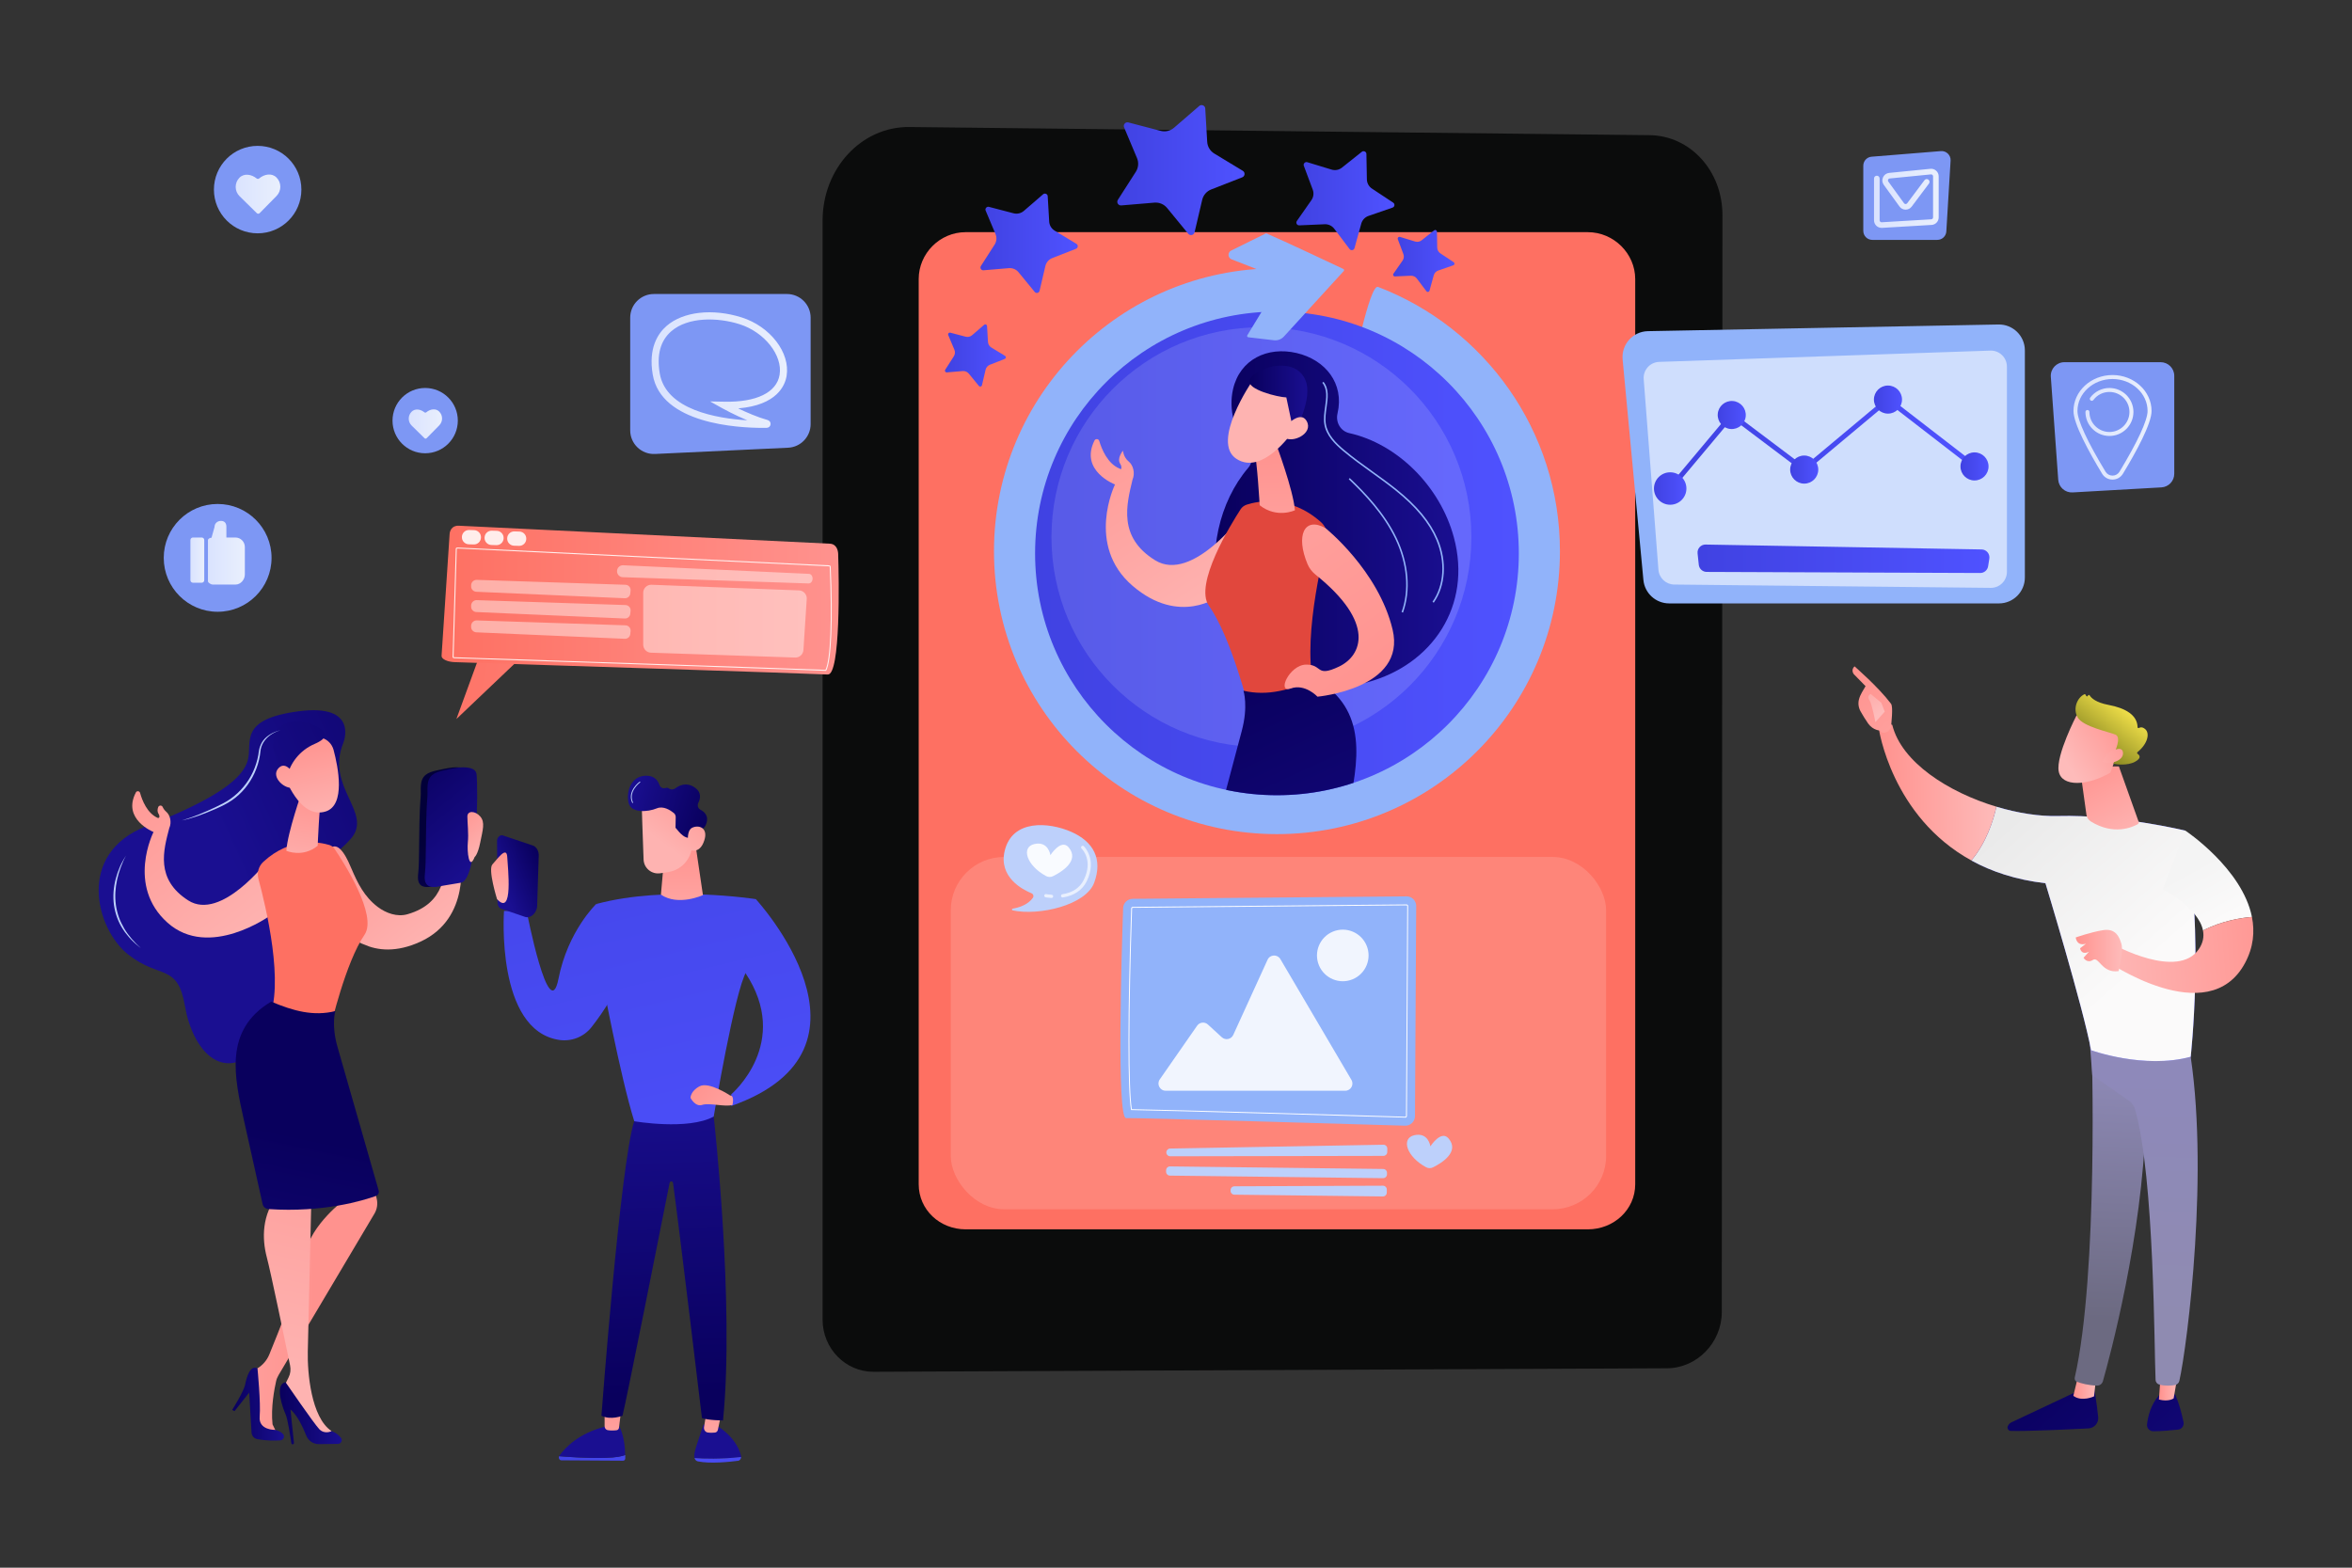 <?xml version="1.0" encoding="UTF-8"?>
<svg xmlns="http://www.w3.org/2000/svg" xmlns:xlink="http://www.w3.org/1999/xlink" id="ai" viewBox="0 0 2250 1500">
  <rect x="0" y="0" width="2250" height="1500" fill="#333333" stroke="none"/>
  <defs>
    <style>.er{fill:url(#au);}.er,.es{opacity:.15;}.et{fill:url(#cq);}.eu{fill:url(#cu);}.ev{fill:url(#as);}.ew{fill:url(#bn);}.ex{fill:url(#am);}.ey{fill:url(#dg);}.ez{fill:url(#cm);}.fa{fill:url(#cy);}.fb{fill:url(#cr);}.fc{fill:url(#cj);}.fd{fill:url(#ct);}.fe{fill:url(#bq);}.ff{fill:url(#bc);}.fg{fill:url(#bx);}.fh{fill:url(#ao);}.fi{fill:url(#ak);}.fj{fill:url(#dh);}.fk{fill:url(#bk);}.fl{fill:url(#bl);}.fm{fill:url(#ay);}.fn{fill:url(#aj);}.fo{fill:url(#cx);}.fp,.fq,.fr,.es,.fs{fill:#fff;}.ft{fill:url(#cn);}.fu{fill:url(#dq);}.fv{fill:url(#ar);}.fw{fill:url(#bh);}.fx{clip-path:url(#av);}.fy{fill:url(#an);}.fz{fill:none;}.ga{fill:url(#ch);}.gb{fill:url(#cl);}.gc{fill:url(#db);}.gd{fill:url(#bb);}.ge{fill:url(#ax);}.gf{fill:url(#de);}.gg{fill:url(#ap);}.gh{fill:url(#dl);}.gi{fill:url(#dn);}.gj{fill:url(#dd);}.gk{fill:url(#du);}.gl{fill:url(#bj);}.gm{fill:url(#da);}.fq{opacity:.87;}.gn{fill:url(#dc);}.go{fill:url(#bt);}.gp{fill:url(#by);}.gq{fill:url(#bg);}.gr{fill:url(#aq);}.gs{fill:url(#bw);}.gt{fill:url(#ci);}.gu{opacity:.91;}.gv{fill:url(#br);}.gw{fill:url(#aw);}.gx{fill:url(#dm);}.gy{fill:url(#dk);}.gz{fill:url(#az);}.ha{fill:url(#dj);}.hb{fill:url(#cd);}.hc{fill:url(#cf);}.fr{opacity:.56;}.hd{fill:url(#bm);}.he{fill:url(#bu);}.hf{fill:url(#be);}.hg{fill:url(#ba);}.hh{fill:url(#bf);}.hi{fill:url(#cc);}.hj{fill:#7d97f4;}.hk{fill:url(#cb);}.hl{fill:url(#al);}.hm{fill:#91b3fa;}.hn{fill:url(#at);}.ho{fill:url(#co);}.hp{fill:url(#cv);}.hq{fill:url(#bv);}.hr{fill:url(#cw);}.hs{fill:url(#cp);}.ht{fill:url(#bo);}.hu{fill:url(#df);}.hv{fill:url(#bp);}.hw{fill:#fe7062;}.hx{fill:#bdd0fb;}.hy{fill:url(#ca);}.hz{fill:url(#cz);}.ia{fill:url(#ds);}.ib{fill:url(#dt);}.ic{fill:url(#bd);}.fs{opacity:.67;}.id{fill:url(#dr);}.ie{fill:url(#dv);}.if{fill:url(#cs);}.ig{fill:url(#cg);}.ih{fill:url(#do);}.ii{opacity:.5;}.ij{fill:url(#dp);}.ik{fill:url(#bi);}.il{fill:url(#ck);}.im{fill:url(#ce);}.in{fill:url(#bz);}.io{fill:url(#di);}</style>
    <linearGradient id="aj" x1="1213.67" y1="-345.06" x2="1218.84" y2="1173.08" gradientUnits="userSpaceOnUse">
      <stop offset="0" stop-color="#0b0c0c"></stop>
      <stop offset="1" stop-color="#0b0c0c"></stop>
    </linearGradient>
    <linearGradient id="ak" x1="1983.56" y1="408.87" x2="2058.25" y2="408.87" gradientUnits="userSpaceOnUse">
      <stop offset="0" stop-color="#dae3fe"></stop>
      <stop offset="1" stop-color="#e9effd"></stop>
    </linearGradient>
    <linearGradient id="al" x1="1995.01" y1="394.18" x2="2040.93" y2="394.18" xlink:href="#ak"></linearGradient>
    <linearGradient id="am" x1="623.33" y1="354.11" x2="752.93" y2="354.11" xlink:href="#ak"></linearGradient>
    <linearGradient id="an" x1="1792.75" y1="189.76" x2="1854.6" y2="189.76" xlink:href="#ak"></linearGradient>
    <linearGradient id="ao" x1="1068.83" y1="162.74" x2="1190.59" y2="162.74" gradientUnits="userSpaceOnUse">
      <stop offset="0" stop-color="#4042e2"></stop>
      <stop offset="1" stop-color="#4f52ff"></stop>
    </linearGradient>
    <linearGradient id="ap" x1="937.93" y1="232.77" x2="1031.02" y2="232.77" xlink:href="#ao"></linearGradient>
    <linearGradient id="aq" x1="903.97" y1="340.11" x2="962.22" y2="340.11" xlink:href="#ao"></linearGradient>
    <linearGradient id="ar" x1="1240.12" y1="191.99" x2="1333.94" y2="191.99" xlink:href="#ao"></linearGradient>
    <linearGradient id="as" x1="1332.7" y1="249.7" x2="1391.41" y2="249.7" xlink:href="#ao"></linearGradient>
    <linearGradient id="at" x1="990.2" y1="529.5" x2="1452.96" y2="529.5" xlink:href="#ao"></linearGradient>
    <linearGradient id="au" x1="1005.88" y1="513.94" x2="1407.58" y2="513.94" xlink:href="#ak"></linearGradient>
    <clipPath id="av">
      <circle class="fz" cx="1221.58" cy="529.5" r="231.38"></circle>
    </clipPath>
    <linearGradient id="aw" x1="1162.19" y1="496.74" x2="1395.12" y2="496.74" gradientUnits="userSpaceOnUse">
      <stop offset="0" stop-color="#09005d"></stop>
      <stop offset="1" stop-color="#1a0f91"></stop>
    </linearGradient>
    <linearGradient id="ax" x1="-2395.3" y1="41.47" x2="-2553.86" y2="236.4" gradientTransform="translate(-1346.63 71.7) rotate(-173.92) scale(1 -1)" gradientUnits="userSpaceOnUse">
      <stop offset="0" stop-color="#ff928e"></stop>
      <stop offset="1" stop-color="#feb3b1"></stop>
    </linearGradient>
    <linearGradient id="ay" x1="-2696.63" y1="353.47" x2="-2900.39" y2="639.39" gradientTransform="translate(-1346.63 71.7) rotate(-173.92) scale(1 -1)" gradientUnits="userSpaceOnUse">
      <stop offset="0" stop-color="#e1473d"></stop>
      <stop offset="1" stop-color="#e9605a"></stop>
    </linearGradient>
    <linearGradient id="az" x1="1218.52" y1="423.98" x2="1222.83" y2="613.62" gradientTransform="matrix(1,0,0,1,0,0)" xlink:href="#ax"></linearGradient>
    <linearGradient id="ba" x1="-1586.14" y1="-3072.48" x2="-1681.82" y2="-3006.96" gradientTransform="translate(7795.15 1733.89) rotate(15.14)" xlink:href="#ax"></linearGradient>
    <linearGradient id="bb" x1="1195.2" y1="382.14" x2="1250.67" y2="382.14" xlink:href="#aw"></linearGradient>
    <linearGradient id="bc" x1="-1575.25" y1="-3056.57" x2="-1670.93" y2="-2991.05" gradientTransform="translate(7795.15 1733.89) rotate(15.14)" xlink:href="#ax"></linearGradient>
    <linearGradient id="bd" x1="-2581.51" y1="1253.21" x2="-2392.54" y2="919.64" gradientTransform="translate(-1242.89 -31.04) rotate(179.46) scale(1 -1)" gradientUnits="userSpaceOnUse">
      <stop offset="0" stop-color="#f9b776"></stop>
      <stop offset="1" stop-color="#f47960"></stop>
    </linearGradient>
    <linearGradient id="be" x1="-2540.32" y1="1135.28" x2="-2485.08" y2="1135.28" gradientTransform="translate(-1242.89 -31.04) rotate(179.46) scale(1 -1)" gradientUnits="userSpaceOnUse">
      <stop offset="0" stop-color="#2b3582"></stop>
      <stop offset="1" stop-color="#150e42"></stop>
    </linearGradient>
    <linearGradient id="bf" x1="-2367.36" y1="1006.44" x2="-2649.97" y2="1096.81" xlink:href="#bd"></linearGradient>
    <linearGradient id="bg" x1="-2489.1" y1="1145.25" x2="-2423.25" y2="1145.25" xlink:href="#be"></linearGradient>
    <linearGradient id="bh" x1="-2399.2" y1="702.4" x2="-2556.95" y2="1054.05" gradientTransform="translate(-1242.89 -31.04) rotate(179.46) scale(1 -1)" xlink:href="#aw"></linearGradient>
    <linearGradient id="bi" x1="-2718.86" y1="323.1" x2="-2405.39" y2="-35.46" xlink:href="#ax"></linearGradient>
    <linearGradient id="bj" x1="1623.92" y1="534.65" x2="1903.16" y2="534.65" xlink:href="#ao"></linearGradient>
    <linearGradient id="bk" x1="1595.93" y1="424.11" x2="1890.34" y2="424.11" xlink:href="#ao"></linearGradient>
    <linearGradient id="bl" x1="1582.23" y1="467.43" x2="1613.28" y2="467.43" xlink:href="#ao"></linearGradient>
    <linearGradient id="bm" x1="1643.23" y1="397.09" x2="1670.1" y2="397.09" gradientTransform="translate(1924.31 -1285.34) rotate(85.56)" xlink:href="#ao"></linearGradient>
    <linearGradient id="bn" x1="1712.54" y1="449.31" x2="1739.41" y2="449.31" xlink:href="#ao"></linearGradient>
    <linearGradient id="bo" x1="1792.66" y1="382.32" x2="1819.53" y2="382.32" xlink:href="#ao"></linearGradient>
    <linearGradient id="bp" x1="1875.45" y1="446.28" x2="1902.32" y2="446.28" xlink:href="#ao"></linearGradient>
    <linearGradient id="bq" x1="387.66" y1="644.81" x2="769.16" y2="721.86" gradientUnits="userSpaceOnUse">
      <stop offset="0" stop-color="#fe7062"></stop>
      <stop offset="1" stop-color="#ff928e"></stop>
    </linearGradient>
    <linearGradient id="br" x1="422.42" y1="574.2" x2="802.36" y2="574.2" xlink:href="#bq"></linearGradient>
    <linearGradient id="bt" x1="3368.93" y1="-4501.9" x2="3120.21" y2="-4767.49" gradientTransform="translate(5293.88 -3194) rotate(-180)" gradientUnits="userSpaceOnUse">
      <stop offset="0" stop-color="#09005d"></stop>
      <stop offset="1" stop-color="#1a0f91"></stop>
    </linearGradient>
    <linearGradient id="bu" x1="3288.44" y1="-4521.2" x2="3310.33" y2="-4521.41" gradientTransform="translate(5293.88 -3194) rotate(-180)" gradientUnits="userSpaceOnUse">
      <stop offset="0" stop-color="#febbba"></stop>
      <stop offset="1" stop-color="#ff928e"></stop>
    </linearGradient>
    <linearGradient id="bv" x1="3278.33" y1="-4456.33" x2="3259.03" y2="-4049.58" gradientTransform="translate(5293.88 -3194) rotate(-180)" gradientUnits="userSpaceOnUse">
      <stop offset="0" stop-color="#6c6a81"></stop>
      <stop offset="1" stop-color="#a59fdb"></stop>
    </linearGradient>
    <linearGradient id="bw" x1="3314.12" y1="-4450.57" x2="3065.39" y2="-4716.17" xlink:href="#bt"></linearGradient>
    <linearGradient id="bx" x1="3209.61" y1="-4519.33" x2="3228.5" y2="-4519.51" xlink:href="#bu"></linearGradient>
    <linearGradient id="by" x1="3249.91" y1="-4455.4" x2="3236.6" y2="-4042.02" gradientTransform="translate(5293.88 -3194) rotate(-180)" gradientUnits="userSpaceOnUse">
      <stop offset="0" stop-color="#8f8bb1"></stop>
      <stop offset="1" stop-color="#8d87c1"></stop>
    </linearGradient>
    <linearGradient id="bz" x1="3265.67" y1="-3967.05" x2="3395.09" y2="-4465.52" gradientTransform="translate(5293.88 -3194) rotate(-180)" gradientUnits="userSpaceOnUse">
      <stop offset="0" stop-color="#4f52ff"></stop>
      <stop offset="1" stop-color="#4042e2"></stop>
    </linearGradient>
    <linearGradient id="ca" x1="3232.92" y1="-4111.26" x2="3358.54" y2="-3969.51" gradientTransform="translate(5293.88 -3194) rotate(-180)" gradientUnits="userSpaceOnUse">
      <stop offset="0" stop-color="#fbfafa"></stop>
      <stop offset="1" stop-color="#eaeaea"></stop>
    </linearGradient>
    <linearGradient id="cb" x1="3383.88" y1="-3951.48" x2="3495.67" y2="-3952.53" xlink:href="#bu"></linearGradient>
    <linearGradient id="cc" x1="3392.93" y1="-3995.87" x2="3526.93" y2="-3840.64" xlink:href="#bu"></linearGradient>
    <linearGradient id="cd" x1="3496.25" y1="-3876.8" x2="3527.98" y2="-3828.98" xlink:href="#bu"></linearGradient>
    <linearGradient id="ce" x1="3170.27" y1="-4076.13" x2="3198.21" y2="-4025.09" gradientTransform="translate(5293.88 -3194) rotate(-180)" gradientUnits="userSpaceOnUse">
      <stop offset="0" stop-color="#fbfafa"></stop>
      <stop offset="1" stop-color="#f4f4f4"></stop>
    </linearGradient>
    <linearGradient id="cf" x1="3295.72" y1="-4118" x2="3103" y2="-4102.7" xlink:href="#bu"></linearGradient>
    <linearGradient id="cg" x1="3250.48" y1="-4011.08" x2="3297.49" y2="-3922.66" xlink:href="#bu"></linearGradient>
    <linearGradient id="ch" x1="3317.69" y1="-3922.4" x2="3256.57" y2="-3884.3" xlink:href="#bu"></linearGradient>
    <linearGradient id="ci" x1="3258.88" y1="-3868.74" x2="3309" y2="-3933.34" gradientTransform="translate(5293.88 -3194) rotate(-180)" gradientUnits="userSpaceOnUse">
      <stop offset="0" stop-color="#f8e64c"></stop>
      <stop offset=".77" stop-color="#74761a"></stop>
    </linearGradient>
    <linearGradient id="cj" x1="3301.41" y1="-3936.23" x2="3246.41" y2="-3901.95" xlink:href="#bu"></linearGradient>
    <linearGradient id="ck" x1="3263.95" y1="-4103.57" x2="3308.17" y2="-4103.57" xlink:href="#bu"></linearGradient>
    <linearGradient id="cl" x1="516.41" y1="-3920.69" x2="235.09" y2="-4049.08" gradientTransform="translate(0 -3194) scale(1 -1)" gradientUnits="userSpaceOnUse">
      <stop offset="0" stop-color="#09005d"></stop>
      <stop offset="1" stop-color="#1a0f91"></stop>
    </linearGradient>
    <linearGradient id="cm" x1="320.8" y1="-3955.16" x2="425.93" y2="-4084.41" gradientTransform="translate(0 -3194) scale(1 -1)" gradientUnits="userSpaceOnUse">
      <stop offset="0" stop-color="#ff928e"></stop>
      <stop offset="1" stop-color="#feb3b1"></stop>
    </linearGradient>
    <linearGradient id="cn" x1="99.02" y1="-3913.48" x2="242.84" y2="-4090.29" xlink:href="#cm"></linearGradient>
    <linearGradient id="co" x1="346.73" y1="-4486.35" x2="396.91" y2="-4913.74" gradientTransform="translate(0 -3194) scale(1 -1)" gradientUnits="userSpaceOnUse">
      <stop offset="0" stop-color="#fe7062"></stop>
      <stop offset="1" stop-color="#ff928e"></stop>
    </linearGradient>
    <linearGradient id="cp" x1="297.9" y1="-3949.03" x2="284.81" y2="-4030.46" xlink:href="#cm"></linearGradient>
    <linearGradient id="cq" x1="289.88" y1="-3900.34" x2="308.06" y2="-3975.23" xlink:href="#cm"></linearGradient>
    <linearGradient id="cr" x1="460.75" y1="-3825.33" x2="181.39" y2="-3957.93" xlink:href="#cl"></linearGradient>
    <linearGradient id="cs" x1="266.34" y1="-3906.05" x2="284.52" y2="-3980.95" xlink:href="#cm"></linearGradient>
    <linearGradient id="ct" x1="301.05" y1="-4435.66" x2="133.81" y2="-4435.66" xlink:href="#cm"></linearGradient>
    <linearGradient id="cu" x1="222.07" y1="-4537.8" x2="271.38" y2="-4537.33" xlink:href="#cl"></linearGradient>
    <linearGradient id="cv" x1="351.48" y1="-4180.23" x2="275.13" y2="-4507.43" xlink:href="#cm"></linearGradient>
    <linearGradient id="cw" x1="267.9" y1="-4546.35" x2="326.69" y2="-4545.79" xlink:href="#cl"></linearGradient>
    <linearGradient id="cx" x1="291.48" y1="-4281.02" x2="212.65" y2="-4658.09" xlink:href="#cl"></linearGradient>
    <linearGradient id="cy" x1="424.44" y1="-3999.06" x2="420.5" y2="-4092.65" gradientTransform="translate(0 -3194) scale(1 -1)" gradientUnits="userSpaceOnUse">
      <stop offset="0" stop-color="#020039"></stop>
      <stop offset="1" stop-color="#090056"></stop>
    </linearGradient>
    <linearGradient id="cz" x1="381.89" y1="-3925.06" x2="463.55" y2="-4025.45" xlink:href="#cl"></linearGradient>
    <linearGradient id="da" x1="433.11" y1="-3970.36" x2="464.82" y2="-4009.36" xlink:href="#cm"></linearGradient>
    <linearGradient id="db" x1="470.76" y1="-3818.93" x2="629.2" y2="-4481.82" gradientTransform="translate(0 -3194) scale(1 -1)" gradientUnits="userSpaceOnUse">
      <stop offset="0" stop-color="#4042e2"></stop>
      <stop offset="1" stop-color="#4f52ff"></stop>
    </linearGradient>
    <linearGradient id="dc" x1="682.09" y1="-4723.61" x2="684.76" y2="-4643.41" xlink:href="#cl"></linearGradient>
    <linearGradient id="dd" x1="777.33" y1="-4518.36" x2="612.11" y2="-4648.09" xlink:href="#db"></linearGradient>
    <linearGradient id="de" x1="678.85" y1="-4520.36" x2="687.82" y2="-4598.62" xlink:href="#cm"></linearGradient>
    <linearGradient id="df" x1="526.64" y1="-4556.87" x2="686.41" y2="-4682.32" xlink:href="#db"></linearGradient>
    <linearGradient id="dg" x1="572.7" y1="-4773.19" x2="570.03" y2="-4693" xlink:href="#cl"></linearGradient>
    <linearGradient id="dh" x1="584.38" y1="-4530.37" x2="592.76" y2="-4603.59" xlink:href="#cm"></linearGradient>
    <linearGradient id="di" x1="636.13" y1="-4528.03" x2="626.07" y2="-4212.71" xlink:href="#cl"></linearGradient>
    <linearGradient id="dj" x1="576.67" y1="-3793.68" x2="735.1" y2="-4456.48" xlink:href="#db"></linearGradient>
    <linearGradient id="dk" x1="652.79" y1="-4000.96" x2="651.85" y2="-4106.84" xlink:href="#cm"></linearGradient>
    <linearGradient id="dl" x1="636.04" y1="-3779.49" x2="794.47" y2="-4442.29" xlink:href="#db"></linearGradient>
    <linearGradient id="dm" x1="662.73" y1="-4229.38" x2="734.3" y2="-4290.51" xlink:href="#cm"></linearGradient>
    <linearGradient id="dn" x1="673.78" y1="-3938.7" x2="629.76" y2="-3997.71" xlink:href="#cm"></linearGradient>
    <linearGradient id="do" x1="677.58" y1="-3976.08" x2="600.72" y2="-3952.83" xlink:href="#cl"></linearGradient>
    <linearGradient id="dp" x1="695.87" y1="-3955.17" x2="651.82" y2="-4014.21" xlink:href="#cm"></linearGradient>
    <linearGradient id="dq" x1="518.5" y1="-4021.49" x2="479.04" y2="-4038.16" xlink:href="#cl"></linearGradient>
    <linearGradient id="dr" x1="476.93" y1="-4010.09" x2="479.88" y2="-4058.12" xlink:href="#cm"></linearGradient>
    <linearGradient id="ds" x1="182.15" y1="-3729.93" x2="195.39" y2="-3729.93" gradientTransform="translate(0 -3194) scale(1 -1)" gradientUnits="userSpaceOnUse">
      <stop offset="0" stop-color="#dae3fe"></stop>
      <stop offset="1" stop-color="#e9effd"></stop>
    </linearGradient>
    <linearGradient id="dt" x1="198.92" y1="-3722.87" x2="234.22" y2="-3722.87" xlink:href="#ds"></linearGradient>
    <linearGradient id="du" x1="225.45" y1="-3379.74" x2="268.16" y2="-3379.74" xlink:href="#ds"></linearGradient>
    <linearGradient id="dv" x1="391.02" y1="-3599.7" x2="422.91" y2="-3599.7" xlink:href="#ds"></linearGradient>
  </defs>
  <path class="fn" d="M870.01,121.53l707.94,7.8c39.13.43,69.83,34.2,69.8,76.62l-.63,1049.42c-.02,29.36-23.79,53.71-52.46,53.83l-758.99,3.35c-26.78.12-48.75-22.28-48.75-49.78V211.04c0-49.83,37.19-90.02,83.07-89.51Z"></path>
  <path class="hw" d="M1518.93,222.13h-595.08c-24.96,0-45,20.57-45,44.87v866.1c0,24.31,20.05,43.16,45,43.16h595.08c24.96,0,45.37-18.85,45.37-43.16V267.01c0-24.31-20.42-44.87-45.37-44.87Z"></path>
  <path class="hj" d="M2067.67,466.34l-84.96,4.82c-7.11.4-13.23-4.98-13.74-12.08l-7.09-98.56c-.54-7.55,5.44-13.97,13-13.97h92.05c7.2,0,13.04,5.84,13.04,13.04v93.74c0,6.91-5.4,12.62-12.3,13.02Z"></path>
  <path class="fi" d="M2020.9,458.89c-4.11,0-7.83-2.1-9.96-5.61-12.49-20.64-27.39-47.81-27.39-60.02,0-18.98,16.75-34.42,37.35-34.42s37.35,15.44,37.35,34.42c0,12.21-14.89,39.38-27.39,60.02-2.13,3.51-5.85,5.61-9.96,5.61ZM2020.9,362.65c-18.49,0-33.54,13.73-33.54,30.61,0,8.84,9.53,29.46,26.84,58.05,1.43,2.37,3.94,3.78,6.7,3.78s5.27-1.41,6.7-3.78c17.31-28.59,26.84-49.2,26.84-58.05,0-16.88-15.05-30.61-33.54-30.61Z"></path>
  <path class="hl" d="M2017.97,417.14c-12.66,0-22.96-10.3-22.96-22.96,0-1.05.85-1.9,1.9-1.9s1.9.85,1.9,1.9c0,10.56,8.59,19.15,19.15,19.15s19.15-8.59,19.15-19.15-8.59-19.15-19.15-19.15c-6.11,0-11.71,2.81-15.36,7.71-.63.84-1.82,1.02-2.66.39-.84-.63-1.02-1.82-.39-2.66,4.32-5.79,11.2-9.24,18.41-9.24,12.66,0,22.96,10.3,22.96,22.96s-10.3,22.96-22.96,22.96Z"></path>
  <path class="hj" d="M775.48,303.97v101.8c0,12.1-9.5,22.06-21.59,22.62l-127.31,5.98c-12.91.61-23.71-9.7-23.71-22.62v-107.79c0-12.51,10.14-22.65,22.65-22.65h127.31c12.51,0,22.65,10.14,22.65,22.65Z"></path>
  <path class="ex" d="M624.43,358.43c-4.3-25.22,4.82-39.24,13.23-46.56,15.83-13.77,44.05-16.96,71.92-8.12,27.3,8.67,46.55,33.76,42.91,55.94-1.44,8.8-8.92,28.02-46.35,31.07,7.85,3.77,18.5,8.43,28.28,11.17h0c1.83.52,2.98,2.26,2.74,4.14-.24,1.87-1.78,3.25-3.66,3.29-1.1.02-2.49.04-4.14.04-23.28,0-96.88-3.78-104.93-50.97ZM732.58,408.48h0,0ZM733.35,402.57h0,0ZM692.85,384.36c30.87.65,50.16-8.83,52.94-25.77,3.07-18.66-14.46-40.81-38.26-48.37-21.02-6.67-49.39-7.17-65.4,6.77-10.32,8.98-14.02,22.54-10.99,40.29,5.96,34.98,54.86,43.14,83.76,44.88-12.7-5.31-23.14-11.1-23.76-11.45l-11.86-6.61,13.58.25Z"></path>
  <path class="hj" d="M1853.33,229.53h-62.22c-4.76,0-8.62-3.86-8.62-8.62v-62.38c0-4.49,3.45-8.23,7.92-8.59l66.29-5.36c5.22-.42,9.61,3.87,9.3,9.1l-4.07,67.75c-.27,4.55-4.04,8.1-8.6,8.1Z"></path>
  <path class="fy" d="M1799.98,218.03c-1.83,0-3.62-.7-4.96-1.97-1.44-1.36-2.27-3.28-2.27-5.26v-40c0-1.48,1.2-2.68,2.68-2.68s2.68,1.2,2.68,2.68v40c0,.52.21,1,.59,1.36.38.36.87.51,1.39.5l47.4-2.82c.98-.06,1.75-.88,1.75-1.86v-39.27c0-.72-.38-1.17-.61-1.38-.23-.21-.73-.54-1.44-.47l-39.43,3.91c-.97.1-1.38.79-1.52,1.09-.13.3-.38,1.07.19,1.86l15.04,20.75c.35.48.9.77,1.49.77h.02c.59,0,1.13-.27,1.49-.75l16.56-22.07c.89-1.19,2.57-1.43,3.76-.54,1.18.89,1.42,2.57.53,3.76l-16.56,22.07c-1.39,1.86-3.52,2.88-5.84,2.89-2.32-.02-4.43-1.11-5.79-2.99l-15.04-20.75c-1.54-2.12-1.81-4.81-.74-7.2,1.07-2.39,3.27-3.97,5.88-4.23l39.43-3.91c2.03-.2,4.06.47,5.57,1.84,1.51,1.37,2.38,3.32,2.38,5.36v39.27c0,3.82-2.99,6.99-6.8,7.22l-47.4,2.82c-.14,0-.28.01-.43.01Z"></path>
  <path class="fh" d="M1077.79,117.12c.54-.12,1.1-.11,1.68.04l30.8,8.05c2.22.58,4.56.61,6.79.09,2.23-.52,4.32-1.58,6.06-3.08l24.09-20.81c.45-.39.96-.66,1.49-.78.99-.23,2.08.01,2.93.65.58.43,1.28,1.23,1.36,2.58l1.86,31.78c.27,4.66,2.82,8.88,6.81,11.3l27.23,16.48c1.68,1.02,1.73,2.64,1.67,3.29-.06.65-.38,2.24-2.21,2.96l-29.65,11.59c-4.35,1.7-7.58,5.43-8.64,9.97l-7.26,30.99c-.45,1.91-1.98,2.46-2.61,2.61-.64.15-2.25.33-3.5-1.19l-20.18-24.62c-2.96-3.61-7.5-5.53-12.15-5.14l-31.72,2.67c-1.96.16-2.95-1.12-3.29-1.68-.34-.56-1.01-2.04.05-3.69l17.17-26.8c2.52-3.93,2.94-8.84,1.13-13.15l-12.34-29.34c-.52-1.25-.24-2.27.08-2.91.48-.94,1.36-1.64,2.34-1.87Z"></path>
  <path class="gg" d="M944.78,197.89c.41-.1.84-.08,1.29.03l23.55,6.16c1.69.44,3.49.47,5.19.07s3.31-1.21,4.63-2.35l18.42-15.91c.35-.3.73-.5,1.14-.6.75-.18,1.59,0,2.24.49.44.33.98.94,1.04,1.97l1.42,24.29c.21,3.56,2.16,6.79,5.21,8.64l20.82,12.6c1.28.78,1.32,2.02,1.28,2.52-.04.5-.29,1.72-1.69,2.26l-22.67,8.86c-3.32,1.3-5.79,4.15-6.61,7.62l-5.55,23.69c-.34,1.46-1.51,1.88-2,2-.49.11-1.72.25-2.67-.91l-15.43-18.82c-2.26-2.76-5.74-4.23-9.29-3.93l-24.25,2.04c-1.5.13-2.26-.86-2.52-1.28-.26-.43-.77-1.56.04-2.82l13.13-20.49c1.92-3,2.25-6.76.86-10.05l-9.44-22.43c-.4-.95-.19-1.74.06-2.23.37-.72,1.04-1.26,1.79-1.43Z"></path>
  <path class="gr" d="M908.26,318.29c.26-.06.53-.05.81.02l14.73,3.85c1.06.28,2.18.29,3.25.04,1.07-.25,2.07-.76,2.9-1.47l11.53-9.95c.22-.19.46-.31.71-.37.47-.11,1,0,1.4.31.28.21.61.59.65,1.23l.89,15.2c.13,2.23,1.35,4.25,3.26,5.41l13.03,7.89c.8.49.83,1.26.8,1.58-.03.31-.18,1.07-1.06,1.42l-14.18,5.54c-2.08.81-3.62,2.6-4.13,4.77l-3.47,14.83c-.21.91-.95,1.18-1.25,1.25-.3.07-1.08.16-1.67-.57l-9.66-11.78c-1.42-1.73-3.59-2.65-5.81-2.46l-15.18,1.28c-.94.08-1.41-.54-1.57-.8-.16-.27-.48-.98.02-1.77l8.22-12.82c1.2-1.88,1.41-4.23.54-6.29l-5.91-14.04c-.25-.6-.12-1.09.04-1.39.23-.45.65-.79,1.12-.9Z"></path>
  <path class="fv" d="M1303.96,144.68c-.41.08-.8.26-1.16.55l-19.04,15.16c-1.37,1.09-3,1.84-4.72,2.17-1.72.33-3.51.23-5.19-.28l-23.28-7.09c-.44-.13-.87-.16-1.28-.08-.76.14-1.45.65-1.85,1.36-.27.48-.51,1.25-.15,2.22l8.53,22.79c1.25,3.34.78,7.08-1.26,10.01l-13.94,19.95c-.86,1.23-.39,2.38-.15,2.82.24.44.96,1.45,2.46,1.38l24.31-1.07c3.56-.16,6.98,1.45,9.13,4.3l14.67,19.42c.9,1.2,2.14,1.11,2.64,1.02.49-.09,1.68-.47,2.08-1.91l6.49-23.45c.95-3.44,3.53-6.19,6.91-7.35l23-7.95c1.42-.49,1.72-1.7,1.78-2.19.06-.5.07-1.74-1.18-2.57l-20.3-13.42c-2.98-1.97-4.79-5.27-4.86-8.84l-.45-24.33c-.02-1.03-.53-1.66-.96-2.01-.63-.51-1.46-.73-2.22-.58Z"></path>
  <path class="ev" d="M1372.65,220.09c-.26.05-.5.16-.73.34l-11.91,9.49c-.86.68-1.88,1.15-2.95,1.36-1.08.21-2.2.14-3.25-.17l-14.57-4.44c-.28-.08-.55-.1-.8-.05-.48.09-.91.41-1.16.85-.17.3-.32.78-.1,1.39l5.34,14.26c.78,2.09.49,4.43-.79,6.26l-8.72,12.48c-.54.77-.25,1.49-.09,1.76.15.27.6.91,1.54.87l15.21-.67c2.23-.1,4.37.91,5.71,2.69l9.18,12.15c.57.75,1.34.69,1.65.64.31-.06,1.05-.29,1.3-1.2l4.06-14.68c.6-2.15,2.21-3.87,4.32-4.6l14.39-4.97c.89-.31,1.07-1.06,1.11-1.37.04-.31.05-1.09-.74-1.61l-12.7-8.4c-1.86-1.23-3-3.3-3.04-5.53l-.28-15.23c-.01-.65-.33-1.04-.6-1.26-.39-.32-.91-.46-1.39-.37Z"></path>
  <path class="hm" d="M1293.29,357.14h-50.72v-99.63c-6.93-.53-13.93-.8-20.99-.8-149.5,0-270.7,121.2-270.7,270.7s121.2,270.7,270.7,270.7,270.7-121.2,270.7-270.7c0-115.44-72.27-213.99-174.02-252.9-8.14-3.11-24.96,82.64-24.96,82.64Z"></path>
  <circle class="hn" cx="1221.58" cy="529.5" r="231.38"></circle>
  <circle class="er" cx="1206.73" cy="513.94" r="200.85"></circle>
  <path class="hm" d="M1211.75,223.45c16.25,6.93,64.17,29.57,73.35,33.91.76.36.95,1.35.39,1.97l-57.29,62.7c-2.41,2.63-5.93,3.95-9.47,3.54l-24.6-2.87c-.91-.11-1.4-1.11-.92-1.89l32.12-52.71c.41-.66.11-1.53-.61-1.82l-46.54-18.14c-3.73-1.46-3.96-6.65-.37-8.43l32.91-16.24c.33-.16.71-.17,1.04-.03Z"></path>
  <g class="fx">
    <path class="gw" d="M1390.79,514.04c-13.27-49.1-54.29-89.43-99.99-99.62-8.4-1.87-13.26-10.43-11.29-18.8.01-.06.03-.12.04-.17,6.62-28.55-11.68-51.3-39.28-57.7-27.6-6.4-54.05,5.97-60.67,34.52-4.47,19.27,1.26,40.95,13.93,54.98,5.22,5.78,5.64,14.42.58,20.35-27.85,32.63-39.18,82.43-27.14,126.97,17.74,65.61,79.43,94.92,141.24,78.21,61.81-16.71,100.32-73.12,82.58-138.73Z"></path>
    <path class="ge" d="M1047.02,421.5c1-1.99,3.92-1.74,4.56.4,2.36,7.9,7.96,21.66,19.26,26.37.57.24,1.11.48,1.63.72.48-1.53.45-3.3-.8-5.14-3.58-5.26,2.57-12.65,2.57-12.65,0,0,.54,6.4,5.48,10.34,4.26,3.39,6.42,11.09,3.67,17.48-5.62,23.67-14.11,55,21.69,77.09,35.8,22.09,84.38-44.57,84.38-44.57l-23.25,78.85s-37.63,28.88-82.77-9.88c-45.14-38.76-16.8-96.95-16.8-96.95,0,0-34.12-13.02-19.62-42.07Z"></path>
    <path class="fm" d="M1192.6,482.87c10.52-3.37,41.22-9.81,71.04,16.68,5.06,4.49,7.22,11.42,5.57,17.99-7.32,29.13-26.48,115.14-7.57,151.84,0,0-31.42,35.98-66.97,8.13,0,0-17-68.16-38.14-97.83-14.6-20.48,21.18-78.34,30.24-92.33,1.37-2.12,3.42-3.7,5.83-4.47Z"></path>
    <path class="gz" d="M1220.73,424.75s16.49,43.97,18.03,63.48c0,0-17.15,8.19-33.7-4.78,0,0-2.54-44.18-5.17-52.05l20.83-6.65Z"></path>
    <path class="hg" d="M1197.86,364.8s-39.85,58.06-15.07,74.23c24.78,16.18,53.15-25.08,53.15-25.08,0,0,8.91-31.53-1.23-41.98-10.13-10.45-36.86-7.17-36.86-7.17Z"></path>
    <path class="gd" d="M1216.54,350.75s-18.72,4.81-21.19,13.37c-2.47,8.56,26.98,15.89,35.19,16.13l7.26,34.21s18.95-32.67,10.85-51.17c-8.1-18.51-32.11-12.53-32.11-12.53Z"></path>
    <path class="ff" d="M1227.93,409.89s15.58-18.75,22.15-6.84c6.56,11.91-13.94,21.33-21.21,15.56l-.94-8.72Z"></path>
    <path class="ic" d="M1156.52,822.02c.18,3.11-4.81,27.86-7.53,41.07-1.1,5.31-.16,10.83,2.62,15.49l106.12,171.16c1.28,2.07,2.23,4.32,2.83,6.68,2.04,8.09,6.32,27.92,4.62,46.07l-5.11,11.15,22.91-5.66,3.84-61.89-6.59-3.85c-5.69-3.32-10.17-8.37-12.79-14.42-9.73-22.41-33.91-79.48-40.39-107.39-7.37-31.72-43.22-56.92-43.22-56.92l5.94-14.81-33.24-26.68Z"></path>
    <path class="hf" d="M1308.15,1086.24s-12.8-19.47-14.4-27.11c-1.61-7.64-5.93-21.11-13.52-16.88,0,0-2.91,37.32-1.39,51.85,1.52,14.53-16.19,14.4-16.19,14.4,0,0-4.86.78-8.37,4.42-2.42,2.51-.58,6.76,2.91,6.92,5.8.26,15,.19,24.63-1.86,3.36-.72,5.81-3.64,5.95-7.07l1.74-42.92,16.05,19.5,2.59-1.23Z"></path>
    <path class="hh" d="M1218.48,848.43s6.55,154.77,7.46,176.75c.91,21.98-2.14,70.79-23.91,85.77l9.73,6.92s11.8-10.42,23.14-30.25c12.74-22.28,16.64-26.38,16.64-26.38l-4.53-8.86c-1.99-3.88-2.63-8.3-1.83-12.58,4.32-23.15,18.77-100.14,22.79-116.73,4.75-19.59,4.62-45.63-13.59-67.09-18.21-21.46-35.89-7.56-35.89-7.56Z"></path>
    <path class="gq" d="M1244.05,1124.25c.68,0,1.26-.51,1.34-1.19.64-5.18,3.3-25.93,5.7-31.33,2.75-6.19,11.61-32.2-.65-34.16,0,0-29.54,44.96-35.26,51.05-5.72,6.09-13.15,2.34-13.15,2.34,0,0-5.65,1.79-9.83,7.34-1.99,2.64-.02,6.43,3.29,6.4l20.46-.19c5.94-.06,11.22-3.77,13.32-9.32,3.43-9.06,9.37-22.38,16.47-28.37l-3.07,35.95c-.07.8.57,1.49,1.37,1.48h0Z"></path>
    <path class="fw" d="M1189.52,660.91s4.89,14.61-1.74,38.95l-41.04,154.28c-.64,2.42.7,4.92,3.08,5.73,13.23,4.47,56.69,16.99,115.6,11.81,2.97-.26,5.42-2.41,6.01-5.33,3.56-17.57,15.69-77.5,18.19-89.82,9.52-46.93,20.19-97.54-31.49-127.05-23.36,10.53-45.21,16.89-68.6,11.43Z"></path>
    <path class="ik" d="M1267.95,505.26s50.78,40.6,64.26,97.15c13.48,56.54-71.87,64.19-71.87,64.19,0,0-11.85-12.74-25.53-7.86-13.69,4.88-1.49-22.59,14.62-22.82,16.12-.23,8.89,12.65,31.5,1.89,22.02-10.48,35.16-41.85-22.4-87.94-3.34-2.67-6.02-6.11-7.68-10.05-11.53-27.5-3.14-45.83,17.1-34.56Z"></path>
    <path class="hm" d="M1371.57,576.66l-1.2-.84c11.06-15.7,12.49-38.37,3.71-59.16-6.97-16.51-19.45-31.61-39.26-47.51-7.38-5.93-15.21-11.55-22.78-16.99-9.11-6.55-18.54-13.32-27.28-20.68-7.86-6.62-16.13-14.84-17.86-25.59-.87-5.36-.06-11.07.73-16.59,1.22-8.64,2.38-16.8-2.68-23.05l1.14-.92c5.47,6.74,4.21,15.61,3,24.18-.77,5.41-1.56,11.01-.73,16.15,1.66,10.28,9.7,18.25,17.36,24.7,8.69,7.32,18.09,14.08,27.19,20.61,7.59,5.45,15.43,11.08,22.85,17.03,20.01,16.06,32.63,31.34,39.7,48.08,8.97,21.25,7.49,44.46-3.86,60.57Z"></path>
    <path class="hm" d="M1342.18,586.13l-1.38-.5c7.53-20.82,5.32-46.41-6.05-70.2-11.27-23.58-29.7-42.81-44.5-56.93l1.01-1.06c14.89,14.2,33.43,33.56,44.81,57.36,11.54,24.14,13.77,50.14,6.1,71.33Z"></path>
  </g>
  <rect class="es" x="909.54" y="819.97" width="626.92" height="337.07" rx="51.06" ry="51.06"></rect>
  <path class="hx" d="M1368.35,1096.82s-1.8-13.68-15.36-10.62c-12.85,2.9-7.67,20.41,11.25,30.65,2.05,1.11,4.52,1.15,6.61.11,7.83-3.87,25.96-14.72,14.87-27.7-7.16-8.38-17.36,7.56-17.36,7.56Z"></path>
  <path class="hm" d="M1083.54,860.01l261.95-2.35c5.14-.05,9.32,4.12,9.29,9.26l-1.15,201.01c-.03,5.17-4.3,9.3-9.47,9.15-47.36-1.41-257.63-7.64-266.92-7.25-9.17.38-4.19-161.09-2.82-200.93.17-4.93,4.19-8.84,9.12-8.88Z"></path>
  <path class="fp" d="M1344.44,1069.37h-.05c-37.65-1.13-227.21-6.75-262.01-7.24h-.36s-.06-.36-.06-.36c-3.28-18.51-3.22-94.12.17-192.61.03-.8.68-1.43,1.48-1.43l261.95-2.35c.53,0,.87.24,1.07.44.29.29.44.65.43,1.06l-1.15,201.01c0,.82-.67,1.48-1.47,1.48ZM1082.75,1061.27c35.72.52,224.14,6.12,261.66,7.24h.04c.32,0,.59-.28.59-.62l1.15-201.01c0-.18-.06-.32-.18-.45-.12-.12-.27-.18-.45-.18l-261.94,2.35c-.34,0-.61.27-.62.6-3.36,97.82-3.45,173.03-.24,192.08Z"></path>
  <path class="fq" d="M1115.15,1043.66h171.71c5.35,0,8.67-5.81,5.96-10.42l-67.98-115.57c-2.84-4.82-9.92-4.45-12.24.63l-32.82,71.92c-1.95,4.27-7.5,5.4-10.96,2.23l-13.28-12.17c-3.08-2.83-7.96-2.29-10.34,1.15l-35.72,51.36c-3.19,4.58.09,10.86,5.67,10.86Z"></path>
  <circle class="fq" cx="1284.54" cy="914.19" r="24.68" transform="translate(-252.06 561.16) rotate(-22.5)"></circle>
  <path class="hx" d="M1119.39,1098.95l203.98-3.65c2.09-.04,3.8,1.66,3.77,3.75l-.04,3.28c-.02,2.03-1.67,3.66-3.7,3.66l-203.94.37c-2.07,0-3.74-1.68-3.71-3.75h0c.02-2,1.64-3.63,3.64-3.66Z"></path>
  <path class="hx" d="M1115.54,1119.71l-.02,1.4c-.02,2.05,1.62,3.73,3.66,3.75l203.91,2.45c2.05.02,3.73-1.62,3.75-3.66l.02-1.4c.02-2.05-1.62-3.73-3.66-3.75l-203.91-2.45c-2.05-.02-3.73,1.62-3.75,3.66Z"></path>
  <path class="hx" d="M1177.21,1138.74v.61c-.03,2.05,1.61,3.73,3.66,3.75l142.02,1.7c2.05.02,3.73-1.62,3.75-3.66l.03-2.89c.02-2.07-1.65-3.76-3.72-3.75l-142.05.57c-2.02,0-3.67,1.64-3.69,3.66Z"></path>
  <path class="hm" d="M1912.26,577.36h-315.45c-12.79,0-23.48-9.73-24.68-22.46l-19.88-210.93c-1.35-14.36,9.79-26.83,24.21-27.11l335.33-6.38c13.87-.26,25.26,10.91,25.26,24.78v217.31c0,13.69-11.1,24.79-24.79,24.79Z"></path>
  <path class="fr" d="M1572.41,362.77l14.1,182.39c.61,7.92,7.18,14.06,15.12,14.15l302.76,3.17c8.53.09,15.49-6.8,15.49-15.33v-196.36c0-8.67-7.19-15.62-15.85-15.32l-316.86,10.8c-8.72.3-15.43,7.8-14.76,16.5Z"></path>
  <path class="gl" d="M1631.68,521.04l263.98,4.68c4.64.08,8.13,4.25,7.39,8.83l-1.16,7.28c-.59,3.71-3.8,6.44-7.56,6.42l-261.66-1.03c-3.89-.02-7.14-2.95-7.55-6.82l-1.16-10.94c-.48-4.56,3.13-8.51,7.72-8.43Z"></path>
  <polygon class="fk" points="1599.58 468.95 1595.93 465.9 1656.29 393.84 1725.9 446.27 1806.04 379.27 1890.34 444.4 1887.43 448.16 1806.16 385.37 1726.05 452.35 1657.04 400.35 1599.58 468.95"></polygon>
  <circle class="fl" cx="1597.76" cy="467.43" r="15.52"></circle>
  <circle class="hd" cx="1656.66" cy="397.09" r="13.43" transform="translate(1132.5 2018.04) rotate(-85.56)"></circle>
  <path class="ew" d="M1739.41,449.31c0,7.42-6.01,13.43-13.44,13.43s-13.43-6.01-13.43-13.43,6.01-13.44,13.43-13.44,13.44,6.02,13.44,13.44Z"></path>
  <path class="ht" d="M1819.53,382.32c0,7.42-6.01,13.44-13.43,13.44s-13.44-6.02-13.44-13.44,6.01-13.43,13.44-13.43,13.43,6.01,13.43,13.43Z"></path>
  <circle class="hv" cx="1888.88" cy="446.28" r="13.43"></circle>
  <polygon class="fe" points="456.67 633.05 436.6 687.99 494.33 633.05 456.67 633.05"></polygon>
  <path class="gv" d="M793.84,520.22l-354.83-17.2c-6.96-.34-8.8,5.15-8.9,8.2l-7.7,116.32c-.1,3.08,5.58,5.79,12.59,6.01,64.2,2.02,344.25,11.04,356.82,11.83,12.42.78,10.8-91.66,10-115.43-.1-2.94-1.3-9.41-7.98-9.74Z"></path>
  <path class="fq" d="M790.29,641.89h-.3c-45.36-1.79-283.3-9.7-355.14-12.08h-.04c-.94-.04-1.88-.4-1.86-1.1l3.07-103.87c0-.25.14-.6.76-.81.23-.08.62-.17,1.21-.14l354.83,17.02c.83.04,1.82.34,1.85,1.04,2.32,51.13.66,90.25-4.24,99.66l-.14.27ZM434.88,628.86c71.68,2.38,308.71,10.26,354.84,12.06,4.72-9.73,6.29-48.37,4.01-98.82-.11-.07-.43-.2-.95-.23l-354.83-17.02c-.43-.02-.71.04-.86.09-.05.02-.09.03-.11.04l-3.06,103.65c.11.07.43.2.93.22l.03.48.02-.48Z"></path>
  <g class="ii">
    <path class="fq" d="M617.67,561.65c1.5-1.45,3.53-2.22,5.62-2.14l141.11,5.41c2.07.08,4.02.99,5.4,2.53,1.39,1.54,2.09,3.57,1.96,5.63l-3.18,48.9c-.27,4.13-3.77,7.31-7.91,7.17l-137.94-4.64c-4.13-.14-7.42-3.53-7.42-7.67v-49.67c0-2.09.86-4.08,2.36-5.53Z"></path>
    <path class="fq" d="M596.18,540.85l177.73,8.23c2,.09,3.52,2.19,3.42,4.69v.08c-.1,2.5-1.79,4.47-3.79,4.4l-177.82-5.98c-3.12-.1-5.56-2.74-5.44-5.89v-.1c.13-3.15,2.77-5.58,5.89-5.44Z"></path>
    <path class="fq" d="M452.37,556.23c.98-.95,2.37-1.46,3.73-1.41l142.28,4.7c1.4.05,2.73.67,3.65,1.73.92,1.05,1.36,2.44,1.21,3.83l-.3,2.84c-.28,2.64-2.57,4.61-5.22,4.49l-142.07-6.19c-2.69-.12-4.94-2.33-4.94-5.03v-1.36c0-1.36.68-2.67,1.66-3.62Z"></path>
    <path class="fq" d="M452.37,575.63c.98-.95,2.37-1.46,3.73-1.41l142.28,4.7c1.4.05,2.73.67,3.65,1.73.92,1.05,1.36,2.44,1.21,3.83l-.3,2.84c-.28,2.64-2.57,4.61-5.22,4.49l-142.07-6.19c-2.69-.12-4.94-2.33-4.94-5.03v-1.36c0-1.36.68-2.67,1.66-3.62Z"></path>
    <path class="fq" d="M452.37,595.03c.98-.95,2.37-1.46,3.73-1.41l142.28,4.7c1.4.05,2.73.67,3.65,1.73.92,1.06,1.36,2.44,1.21,3.83l-.3,2.84c-.28,2.64-2.57,4.61-5.22,4.49l-142.07-6.19c-2.69-.12-4.94-2.33-4.94-5.03v-1.36c0-1.36.68-2.67,1.66-3.62Z"></path>
  </g>
  <path class="fq" d="M485.2,515.17c-.12,3.73,2.81,6.86,6.55,6.98l4.73.15c3.73.12,6.86-2.81,6.97-6.55v-.17c.12-3.73-2.81-6.86-6.54-6.97l-4.73-.15c-3.73-.12-6.86,2.81-6.98,6.55v.17Z"></path>
  <path class="fq" d="M463.53,514.49c-.12,3.73,2.81,6.86,6.55,6.97l4.73.15c3.73.12,6.86-2.81,6.98-6.55v-.17c.12-3.73-2.81-6.86-6.54-6.98l-4.73-.15c-3.73-.12-6.86,2.81-6.97,6.55v.17Z"></path>
  <path class="fq" d="M450.9,504.88h.17c3.73,0,6.76,3.03,6.76,6.76v4.73c0,3.73-3.03,6.77-6.77,6.77h-.17c-3.73,0-6.76-3.03-6.76-6.76v-4.73c0-3.73,3.03-6.77,6.77-6.77Z" transform="translate(-77 948.55) rotate(-88.19)"></path>
  <path class="hx" d="M968.78,869.41c5.33-.88,14.23-3.35,19.28-10.31,1.11-1.53.45-3.69-1.29-4.4-8.64-3.53-31.53-15.4-25.69-40.41,7.16-30.67,42.3-27.75,63.65-18.4,21.35,9.36,30.44,26.21,21.96,48.84-7.99,21.33-52.68,31.79-77.95,26.33-.91-.2-.88-1.5.03-1.65Z"></path>
  <path class="fs" d="M1005.95,859.19s-.06,0-.09,0c-3.38-.2-5.57-.63-5.66-.65-.84-.17-1.38-.99-1.21-1.82.17-.84.99-1.38,1.82-1.22.02,0,2.09.41,5.24.6.85.05,1.51.78,1.46,1.64-.05.82-.73,1.46-1.55,1.46Z"></path>
  <path class="fs" d="M1016.53,858.72c-.75,0-1.41-.55-1.53-1.31-.13-.85.45-1.64,1.29-1.77,9.86-1.55,16.76-6.19,20.5-13.79,9.23-18.73-1.66-29.5-2.13-29.94-.62-.59-.64-1.57-.05-2.19.59-.62,1.57-.64,2.19-.06.14.13,3.38,3.25,5.33,8.98,1.78,5.23,2.78,13.74-2.55,24.59-4.15,8.44-12.04,13.79-22.81,15.48-.08.01-.16.02-.24.02Z"></path>
  <g class="gu">
    <path class="fp" d="M1004.85,818.22s-1.8-13.68-15.36-10.62c-12.85,2.9-7.67,20.41,11.25,30.65,2.05,1.11,4.52,1.15,6.61.11,7.83-3.87,25.96-14.72,14.87-27.7-7.16-8.38-17.36,7.56-17.36,7.56Z"></path>
  </g>
  <g id="bs">
    <path class="go" d="M2003.13,1327.28s2.69,14.41,4.08,28.69c.54,5.58-3.72,10.47-9.32,10.76-19.03.98-59.74,2.9-74.36,2.39-2.2-.08-3.65-2.31-2.86-4.36.67-1.73,1.96-3.12,3.63-3.91l66.97-31.54,11.86-2.03Z"></path>
    <path class="he" d="M2005.14,1318.78l-1.89,17.28s-11.73,5.59-19.83-.5l4.7-19.29,17.03,2.5h0Z"></path>
    <path class="hq" d="M2000.5,994.17c.93,4.5,6.9,224.96-15.74,324.01-.37,1.62.46,3.27,2.01,3.89,3.63,1.44,10.74,3.51,19.24,3.71,2.63.07,4.98-1.67,5.69-4.2,6.52-22.98,37.72-138.17,40.89-247.95,3.54-122.65-.04-4.17-.04-4.17l-3.48-75.77-48.57.47h0Z"></path>
    <path class="gs" d="M2080.58,1334.07s4.13,7.26,8.25,26.58c.74,3.49-1.67,6.86-5.22,7.24-6.28.68-15.95,1.57-23.7,1.59-3.57,0-6.39-3.07-5.99-6.62.79-7.08,3.36-18.71,11.53-27.82l15.14-.97Z"></path>
    <path class="fg" d="M2083.93,1311.83l-4.54,26.16s-4.7,3.57-14.09,1.11l2.02-28.12,16.62.86Z"></path>
    <path class="gp" d="M2093.89,1000.04c20.39,116.16-1.44,287.6-9.04,321.17-.46,2.06-2.11,3.65-4.18,4.01-3.53.62-9.34,1.16-15.09-.46-1.98-.55-3.39-2.32-3.49-4.38-1.32-27.08-1-193.41-19.6-258.97-.94-3.32-3-6.21-5.84-8.19l-35.11-24.45-3.06-40.04,95.4,11.29h0Z"></path>
    <path class="in" d="M1968.9,780.77c57.79-1.51,121.71,14.01,121.71,14.01,18.19,100.31,5.08,216.35,5.08,216.35-44.63,12.16-95.29-6.25-95.29-6.25-7.84-41.93-43.67-159.8-43.67-159.8-28.27-3.23-51.61-11.16-70.87-21.74,14.45-17.07,21.14-38.68,24-51.44,20.49,6.15,41.2,9.35,59.03,8.88Z"></path>
    <path class="hy" d="M1968.9,780.77c57.79-1.51,121.71,14.01,121.71,14.01,18.19,100.31,5.08,216.35,5.08,216.35-44.63,12.16-95.29-6.25-95.29-6.25-7.84-41.93-43.67-159.8-43.67-159.8-28.27-3.23-51.61-11.16-70.87-21.74,14.45-17.07,21.14-38.68,24-51.44,20.49,6.15,41.2,9.35,59.03,8.88Z"></path>
    <path class="hk" d="M1797.37,697.3c5.61-6.91,12.82-3.74,12.82-3.74,8.85,35.83,53.73,64.53,99.68,78.32-2.87,12.76-9.55,34.37-24,51.44-76.44-42.01-88.5-126.03-88.5-126.03h0Z"></path>
    <path class="hi" d="M1798.77,699.03c-.58,1.89,6.32,4.7,10.3-3.06.11-3.7,2.21-19.57-.03-22.57-11.94-15.94-34.97-35.85-34.97-35.85-3.83,3.84-.61,7.55-.61,7.55l11.19,11.43c-2.28,4.21-5.08,7.77-6.35,12.85-.96,3.84-.31,7.94,1.66,11.41,1.98,3.48,4.69,8.01,7.22,11.55,4.82,6.7,11.59,6.68,11.59,6.68h0Z"></path>
    <path class="hb" d="M1789.56,663.98l10.18,8.46,3.25,8.49-8.9,10.07s-3.19-16.87-5.47-20.51c-2.28-3.64-1.14-5.42.95-6.51h0Z"></path>
    <path class="im" d="M2068.98,850.93l21.63-56.15s54.34,36.15,63.66,82.56c-10.2.85-28.73,3.67-46.81,13.01-4.2-21.91-38.48-39.42-38.48-39.42h0Z"></path>
    <path class="hc" d="M2022.3,904.02s60.94,33.66,81.11,4.23c4.19-6.11,5.15-12.16,4.04-17.9,18.08-9.34,36.62-12.17,46.81-13.01,2.81,13.98,1.54,28.91-6.56,44.05-35.2,65.84-133.29-2.34-133.29-2.34l7.88-15.02h0Z"></path>
    <path class="ig" d="M2027,733.31l18.9,52.98c.32.88-.04,1.85-.85,2.31-4.99,2.82-22.97,11-44.87-2.59-2.28-1.42-3.85-3.74-4.22-6.4l-6.39-45.95,37.43-.36Z"></path>
    <path class="ga" d="M1986.51,684.46s-19.83,38.19-17.1,53.51c2.73,15.33,27.75,13.98,49.49,1.31l14.88-41.17-47.27-13.65Z"></path>
    <path class="gt" d="M2024.58,719.92h-1.73s7.01-14.44.86-17.03c-6.15-2.59-30.75-7.54-36.03-16.27-5.07-8.41-.54-19.18,6.26-22.31.43-.22.97,0,1.19.43l.54,1.08c.43.75,1.51.65,1.73-.22.22-.75,1.19-.97,1.62-.22,1.62,2.59,6.04,6.79,17.8,9.05,16.72,3.13,27.73,9.81,28.05,21.34,0,.75.76,1.19,1.4.75,1.19-.75,3.24-1.08,5.83,1.08,4.64,3.88,2.7,13.9-7.34,22.09-.43.43-.43,1.19,0,1.51,1.83,1.19,4.53,3.99-2.48,7.76-7.23,3.88-18.17,2.39-19.79,1.96-.43-.11-.76-.54-.65-.97l7.38-9.18c0-.54-.43-.97-.97-.97h-3.67s0,.11,0,.11Z"></path>
    <path class="fc" d="M2015.47,721.53s14.28-10,15.42-1.7c1.13,8.29-12.83,12.15-19.79,9.12l4.38-7.42h0Z"></path>
    <path class="il" d="M2026.73,929.21s4.62-19.01,2.76-25.75c-1.86-6.74-5.48-15.42-17.52-13.48-12.05,1.92-26.26,6.99-26.26,6.99,0,0,.72,8.79,9.87,5.95l-5.67,4.39s.81,7.03,8.55,3.28l-5.28,5.82s3.32,5.77,9.01,2.06c5.69-3.7,8.42,13.02,24.55,10.73h0Z"></path>
  </g>
  <path class="gb" d="M328.46,710.78s15.48-37.85-42.76-30.21c-58.24,7.63-44.07,29.67-48.64,46.79-4.58,17.23-29.01,36.65-97.07,63.15-67.95,26.5-47.88,98.82-17.34,122.81,30.54,23.99,47.23,8.07,54.32,49.41,7.09,41.44,35.44,75.03,70.78,39.92,35.35-35.12,75.59-76.57,64.36-130.99-11.24-54.42,1.53-44.17,23.45-69.04,21.92-24.98-24.65-49.19-7.09-91.83Z"></path>
  <path class="ez" d="M315.48,812.11c9.27-9.38,18.21,13.2,20.62,18.76,6.11,14.29,12.33,27.05,25.2,36.86,7.96,6,18.65,9.93,28.69,6.98,36.1-10.47,36.2-39.48,37.08-61.19-.88-6.11,2.83-12.22,7.31-14.18,5.23-2.18,7.19-7.63,7.19-7.63,0,0,3.49,7.85-.76,11.45-1.53,1.31-1.97,2.84-1.97,4.25.55-.11.98-.11,1.53-.22,10.8-1.31,0,14.18,0,14.18,0,0,10.47,56.82-37.63,79.4-23.77,11.12-42.1,8.51-54.43,2.95-6.21-2.18-11.67-6.11-16.25-11.12-1.85-1.86-2.83-3.17-2.83-3.17v-.22c-19.31-24.1-22.58-68.05-13.75-77.11Z"></path>
  <path class="ft" d="M129.96,758.23c.88-1.74,3.49-1.53,4.04.44,1.97,7.09,6.76,19.41,16.8,23.89.44.22.87.11,1.2-.11.32-.22.54-.65.54-1.09,0-.87-.32-1.85-.88-2.73-1.31-1.96-1.09-4.36-.32-6.33.32-.87,1.09-1.42,2.07-1.53.88,0,1.75.44,2.18,1.31.66,1.53,1.75,3.16,3.38,4.58,3.71,3.05,5.57,10.03,2.95,15.71-5.46,21.05-13.53,48.86,18.11,69.15,31.63,20.29,76.13-38.39,76.13-38.39l1.97,53.12s-58.14,41.99-97.83,6.65c-39.59-35.34-13.42-86.82-13.42-86.82,0,0-30.42-12.11-16.9-37.85Z"></path>
  <path class="ho" d="M315.04,808.5c-9.48-2.84-36.97-8.07-63.15,16.14-4.47,4.14-6.22,10.36-4.69,16.14,6.98,25.85,25.52,102.31,9.27,135.46,0,0,28.69,31.63,59.88,6.12,0,0,14.06-61.19,32.39-88.02,12.65-18.55-20.18-69.59-28.57-81.91-1.1-1.85-2.95-3.27-5.13-3.93Z"></path>
  <path class="hs" d="M288.98,757.13s-13.97,39.48-15.05,56.93c0,0,15.49,6.98,29.99-4.8,0,0,1.53-39.48,3.71-46.57l-18.65-5.56Z"></path>
  <path class="et" d="M319.09,717.43c-1.54-5.56-5.78-9.92-11.34-11.45-7.42-1.96-17.89-3.71-24.55.22-11.23,6.54-11.23,35.77-11.23,35.77,0,0,14.4,42.32,39.59,34.47,19.19-6.11,11.99-42.32,7.53-59.01Z"></path>
  <path class="fb" d="M263.02,702.71c6.87-16.69,28.47-11.78,28.47-11.78,0,0,16.8,3.93,19.19,11.56,1.09,3.38-3.71,6.76-9.82,9.38-13.74,5.89-23.77,18.21-26.61,32.94l-.66,3.38s-17.45-28.79-10.58-45.48Z"></path>
  <path class="if" d="M283.96,746.01s-8.83-19.85-17.34-11.23c-8.51,8.62,6.76,21.7,14.51,18.54l2.83-7.31Z"></path>
  <path class="fd" d="M353,1110.62c-.11,2.73,4.8,24.77,7.41,36.54,1.1,4.69.33,9.71-2.07,13.85l-91.83,154.66c-1.09,1.85-1.97,3.92-2.4,6-1.63,7.31-5.12,25.08-3.38,41.22l4.8,9.82-20.5-4.69-4.47-55.18,5.78-3.61c5.02-3.05,8.94-7.63,11.23-13.09,8.29-20.18,28.91-71.54,34.25-96.52,6-28.47,37.63-51.59,37.63-51.59l-5.56-13.09,29.13-24.33Z"></path>
  <path class="eu" d="M222.12,1349.04s11.12-17.55,12.43-24.43c1.31-6.87,4.91-18.98,11.78-15.26,0,0,3.27,33.27,2.07,46.24-1.09,12.98,14.72,12.55,14.72,12.55,0,0,4.37.66,7.53,3.82,2.18,2.18.66,6-2.51,6.22-5.12.32-13.41.43-22.03-1.2-3.05-.54-5.24-3.17-5.46-6.22l-2.29-38.28-13.96,17.68-2.29-1.1Z"></path>
  <path class="hp" d="M298.14,1135.27s-3.27,138.3-3.7,157.93c-.44,19.63,3.05,63.15,22.79,76.13l-8.61,6.33s-10.69-9.05-21.16-26.62c-11.78-19.63-15.27-23.23-15.27-23.23l3.93-7.97c1.75-3.48,2.18-7.41,1.41-11.23-4.25-20.62-18.43-89.11-22.35-103.83-4.58-17.45-4.91-40.68,11.02-60.09,15.92-19.53,31.95-7.42,31.95-7.42Z"></path>
  <path class="hr" d="M279.92,1381.98c-.65,0-1.09-.44-1.2-.98-.65-4.58-3.38-23.12-5.56-27.92-2.51-5.45-10.9-28.57,0-30.54,0,0,27.16,39.59,32.28,44.93,5.24,5.35,11.78,1.86,11.78,1.86,0,0,5.12,1.53,8.95,6.43,1.85,2.29.1,5.78-2.84,5.78l-18.32.22c-5.35,0-10.04-3.17-12-8.07-3.17-8.07-8.73-19.85-15.16-25.08l3.38,32.06c0,.65-.54,1.31-1.31,1.31Z"></path>
  <path class="fo" d="M320.82,967.41s-4.14,13.09,2.18,34.79l39.27,136.99c.65,2.18-.54,4.36-2.62,5.12-11.77,4.25-50.28,16.14-102.96,12.55-2.61-.22-4.9-2.07-5.46-4.69-3.48-15.6-15.26-68.93-17.77-79.83-9.27-41.78-19.63-86.71,25.96-113.98,21.05,8.95,40.68,14.29,61.4,9.05Z"></path>
  <path class="fa" d="M400.78,844.61c-1.32-2.84-.98-6.44-.66-9.38.66-6.76.66-13.42.76-20.18.32-17.45.1-35.01,1.53-52.46.32-3.82-.1-7.53.22-11.23.76-9.49,6.33-12.32,15.6-14.29,7.85-1.64,16.36-4.04,24.54-2.29,3.17.65,6.22,2.4,6.65,5.78,1.64,13.42,1.2,101.65-15.04,104.05-5.46.87-10.9,1.74-16.36,2.73-3.93.65-9.05,2.18-12.98.87-2.29-.54-3.48-1.96-4.25-3.6Z"></path>
  <path class="hz" d="M407.21,844.61c-1.31-2.84-.98-6.44-.66-9.38.66-6.76.66-13.42.76-20.18.33-17.45.11-35.01,1.54-52.46.32-3.82-.11-7.53.21-11.23.76-9.49,6.33-12.32,15.6-14.29,7.85-1.64,16.36-4.04,24.55-2.29,3.16.65,6.21,2.4,6.65,5.78,1.64,13.42,1.2,101.65-15.05,104.05-5.45.87-10.9,1.74-16.36,2.73-3.92.65-9.04,2.18-12.97.87-2.18-.54-3.49-1.96-4.25-3.6Z"></path>
  <path class="gm" d="M454.1,819.96s2.95-1.96,5.34-13.96c2.4-12,4.8-19.2,0-24.76-4.8-5.56-12.33-5.78-12.33,0s1.32,16.47.44,24.76c-.87,8.29,1.09,27.92,6.54,13.96Z"></path>
  <path class="hx" d="M268.48,698.67c-5.56,1.2-10.91,3.82-15.05,7.96-2.07,2.07-3.6,4.69-4.58,7.42l-.66,2.07-.44,2.18c-.32,1.42-.43,2.84-.65,4.25-2.07,11.12-6.87,21.7-14.18,30.32-3.61,4.36-7.75,8.18-12.33,11.45-4.58,3.27-9.71,5.67-14.83,8.18-5.12,2.4-10.36,4.69-15.7,6.87-5.24,2.18-10.69,4.04-16.14,5.67,11.23-2.4,21.91-6.54,32.49-11.13,5.24-2.29,10.47-4.8,15.27-8.07,4.8-3.27,9.05-7.2,12.76-11.67,7.31-8.94,12.33-19.85,14.18-31.3.22-1.42.32-2.94.54-4.25l.32-2.07.55-1.96c.87-2.62,2.29-5.02,4.14-7.2,3.71-4.36,8.83-7.2,14.29-8.73Z"></path>
  <path class="hx" d="M120.68,818.54c-4.68,6.87-7.96,14.62-10.03,22.58-2.08,8.07-2.73,16.58-1.64,24.87,1.2,8.29,4.14,16.36,8.73,23.34,1.19,1.75,2.29,3.48,3.7,5.01.66.77,1.32,1.64,1.97,2.4l2.07,2.29c1.42,1.53,3.05,2.83,4.47,4.25,1.53,1.31,3.17,2.61,4.8,3.93-6.11-5.46-11.67-11.68-15.82-18.65-1.96-3.61-3.92-7.1-5.23-11.02-1.32-3.82-2.29-7.74-2.84-11.78-1.09-8.07-.54-16.25,1.2-24.21.88-4.04,2.07-7.96,3.49-11.78,1.42-3.93,3.05-7.63,5.12-11.23Z"></path>
  <path class="gc" d="M570.51,864.81s-27.27,25.86-36.27,71.78c-8.99,45.92-30.45-64.94-30.45-64.94h-21.65s-8.16,114.32,52.94,123.41c11.62,1.69,23.33-2.9,30.65-12.09,11.15-14.15,28.57-39.36,32.7-63.34-3.57-37.95-27.92-54.82-27.92-54.82Z"></path>
  <path class="gn" d="M709.09,1394.16c0-.38,0-.66-.09-1.03-5.16-20.24-26.05-30.65-26.05-30.65l-10.03.75c-5.8,17.89-9.56,26.61-8.61,31.48,0,.1.09.28.09.38,8.25.75,25.39,1.21,44.69-.93Z"></path>
  <path class="gj" d="M664.39,1395.1c.47,1.59,1.69,2.9,3.19,3.18,11.8,2.44,30.55.48,38.42-.56,1.78-.19,3-1.88,3-3.66-19.21,2.25-36.36,1.78-44.6,1.03Z"></path>
  <path class="gf" d="M691.2,1346.75l-4.41,21.17c-.28,1.6-1.5,2.72-2.99,2.81-1.79.19-4.31.29-6.84-.09-2.25-.38-3.84-2.62-3.47-5.16l3.09-18.84h14.62v.1Z"></path>
  <path class="hu" d="M578.94,1394.91c10.77-.28,16.3-1.59,19.2-2.72v3.29c0,1.21-.93,2.15-2.06,2.15l-59.04-.37c-1.88,0-3-2.16-2.16-3.93,7.69.66,27.37,2.06,44.05,1.59Z"></path>
  <path class="ey" d="M534.89,1393.32c.09-.19.09-.29.19-.48,5.25-7.3,18.46-21.74,44.69-28.02l12.56-.38s5.62,9.75,5.72,27.74c-2.91,1.22-8.43,2.44-19.21,2.72-16.59.47-36.26-.93-43.95-1.59Z"></path>
  <path class="fj" d="M594.68,1345.34c-.09.93-1.87,15.18-2.52,20.71-.19,1.31-1.13,2.34-2.34,2.43-2.16.28-5.62.47-8.62-.09-1.59-.38-2.81-1.88-2.81-3.75v-22.39l16.3,3.09Z"></path>
  <path class="io" d="M682.76,1068.34s20.15,178.88,8.9,290.77c0,0-13.4,0-20.15-2.25,0,0-20.89-174.94-27.65-224.98-.28-1.88-2.9-1.98-3.28-.1-8.34,42.07-41.14,207.28-45.07,222.83,0,0-11.15,4.5-20.15,0,0,0,17.9-239.32,31.3-281.77l76.09-4.5Z"></path>
  <path class="ha" d="M723.06,860.32s-85-13.4-152.08,4.5l4.49,69.34s17.9,96.14,31.3,138.68c0,0,51.44,8.9,76-4.5,0,0,20.15-120.78,31.29-138.68.1,0,11.25-46.95,9-69.34Z"></path>
  <path class="gy" d="M664.02,799.22l8.43,57.25s-23.61,10.87-40.19-.47l3.56-40.39,28.2-16.4Z"></path>
  <path class="gh" d="M723.06,860.32s131.94,143.09-23.52,197.91v-11.16s58.19-49.19,13.4-116.29c.1,0,5.62-63.72,10.12-70.47Z"></path>
  <path class="gx" d="M698.5,1048.19s-20.15-13.4-29.05-8.9c-8.9,4.5-8.9,11.16-8.9,11.16,0,0,4.5,8.9,11.16,6.75,6.75-2.25,22.39,2.25,29.05,0-.1-.1,2.16-9-2.25-9Z"></path>
  <path class="gi" d="M613.98,769.23c-.19.56.93,33.08,1.69,53.13.28,8.34,7.78,14.43,15.93,13.21l7.5-1.12c13.78-2.06,23.8-14.34,22.96-28.3l-2.16-36.17c.1-.09-41.6-14.99-45.92-.75Z"></path>
  <path class="ih" d="M668.05,768.2c2.06-4.12,3.37-10.4-4.03-15.09-7.4-4.78-14.06-1.78-18.08,1.22-1.79,1.31-4.22,1.41-6,.09-.75-.56-1.78-.94-3.09-.47-2.53.84-5.16-.37-6-2.9-1.5-4.31-4.87-9-13.02-8.81-14.8.28-18.93,16.12-16.49,26.05,2.43,9.93,18.46,8.72,26.98,5.15,6.28-2.62,13.12,1.87,16.31,4.5,1.12.94,1.78,2.34,1.78,3.84l-.19,10.21c2.25,2.72,4.4,5.44,7.12,7.5,1.97,1.5,3.93,2.15,5.81,2.25,1.59-5.53,8.9-7.97,12.27-8.81,1.31-.28,2.44-1.12,3.1-2.34,1.97-3.56,4.59-11.06-4.6-15.93-2.25-1.22-3.09-4.12-1.87-6.47Z"></path>
  <path class="ij" d="M658.86,812.71s-3.47-17.52,3.29-20.71c6.75-3.19,15.46.37,11.61,12.09-4.68,14.62-14.9,8.62-14.9,8.62Z"></path>
  <path class="hx" d="M605.18,768.3c-.19,0-.29-.09-.38-.19-5.25-11.15,6.93-20.05,7.12-20.15.19-.09.47-.09.56.09.1.19.1.47-.09.56-.1.09-11.71,8.62-6.84,19.21.1.19,0,.47-.19.56-.09-.09-.18-.09-.18-.09Z"></path>
  <path class="fu" d="M480.92,799.31l28.39,9.56c3.47,1.03,5.81,4.5,6.09,8.9l-1.5,47.41c.47,7.4-5.62,13.96-11.43,12.18l-22.77-7.78c-2.25-.66-3.66-3-3.75-5.9l-.47-59.03c0-3.28,2.81-6.09,5.43-5.34Z"></path>
  <path class="id" d="M475.49,860.32s-8.9-28.49-4.41-33.26c4.5-4.78,13.5-17.99,14.16-7.22.56,10.87,5.99,57.54-9.75,40.48Z"></path>
  <circle class="hj" cx="208.21" cy="533.78" r="51.57"></circle>
  <path class="ia" d="M195.39,516.72c0-1.33-1.08-2.41-2.41-2.41h-8.42c-1.33,0-2.41,1.08-2.41,2.41v38.43c0,1.33,1.08,2.41,2.41,2.41h8.42c1.33,0,2.41-1.08,2.41-2.41v-38.43Z"></path>
  <path class="ib" d="M225.27,514.31h-8.7v-10.35c0-3.34-1.76-5.54-5.1-5.54h-.21c-3.34,0-6.04,2.45-6.04,5.79l-2.88,10.3c-1.33,0-3.41.95-3.41,2.28v39.48c0,1.33,3.09,3.05,4.42,3.05h21.93c4.99,0,8.95-4.69,8.95-9.68v-26.21c0-4.99-3.96-9.12-8.95-9.12Z"></path>
  <circle class="hj" cx="246.48" cy="181.41" r="41.84"></circle>
  <path class="gk" d="M264.42,169.76c-4.54-4.46-11.62-3.12-16.49.97-.7.59-1.71.59-2.42.02-4.94-4.01-12.01-5.23-16.47-.69-4.84,4.93-4.78,12.85.15,17.69l16.49,16.21c.75.74,1.95.73,2.69-.02l16.21-16.49c4.84-4.93,4.78-12.85-.15-17.69Z"></path>
  <circle class="hj" cx="406.73" cy="402.46" r="31.24"></circle>
  <path class="ie" d="M420.12,393.76c-3.39-3.33-8.68-2.33-12.32.73-.52.44-1.28.44-1.81.01-3.69-2.99-8.97-3.9-12.3-.51-3.62,3.68-3.57,9.59.11,13.21l12.31,12.1c.56.55,1.46.54,2.01-.02l12.1-12.31c3.62-3.68,3.57-9.59-.11-13.21Z"></path>
</svg>
